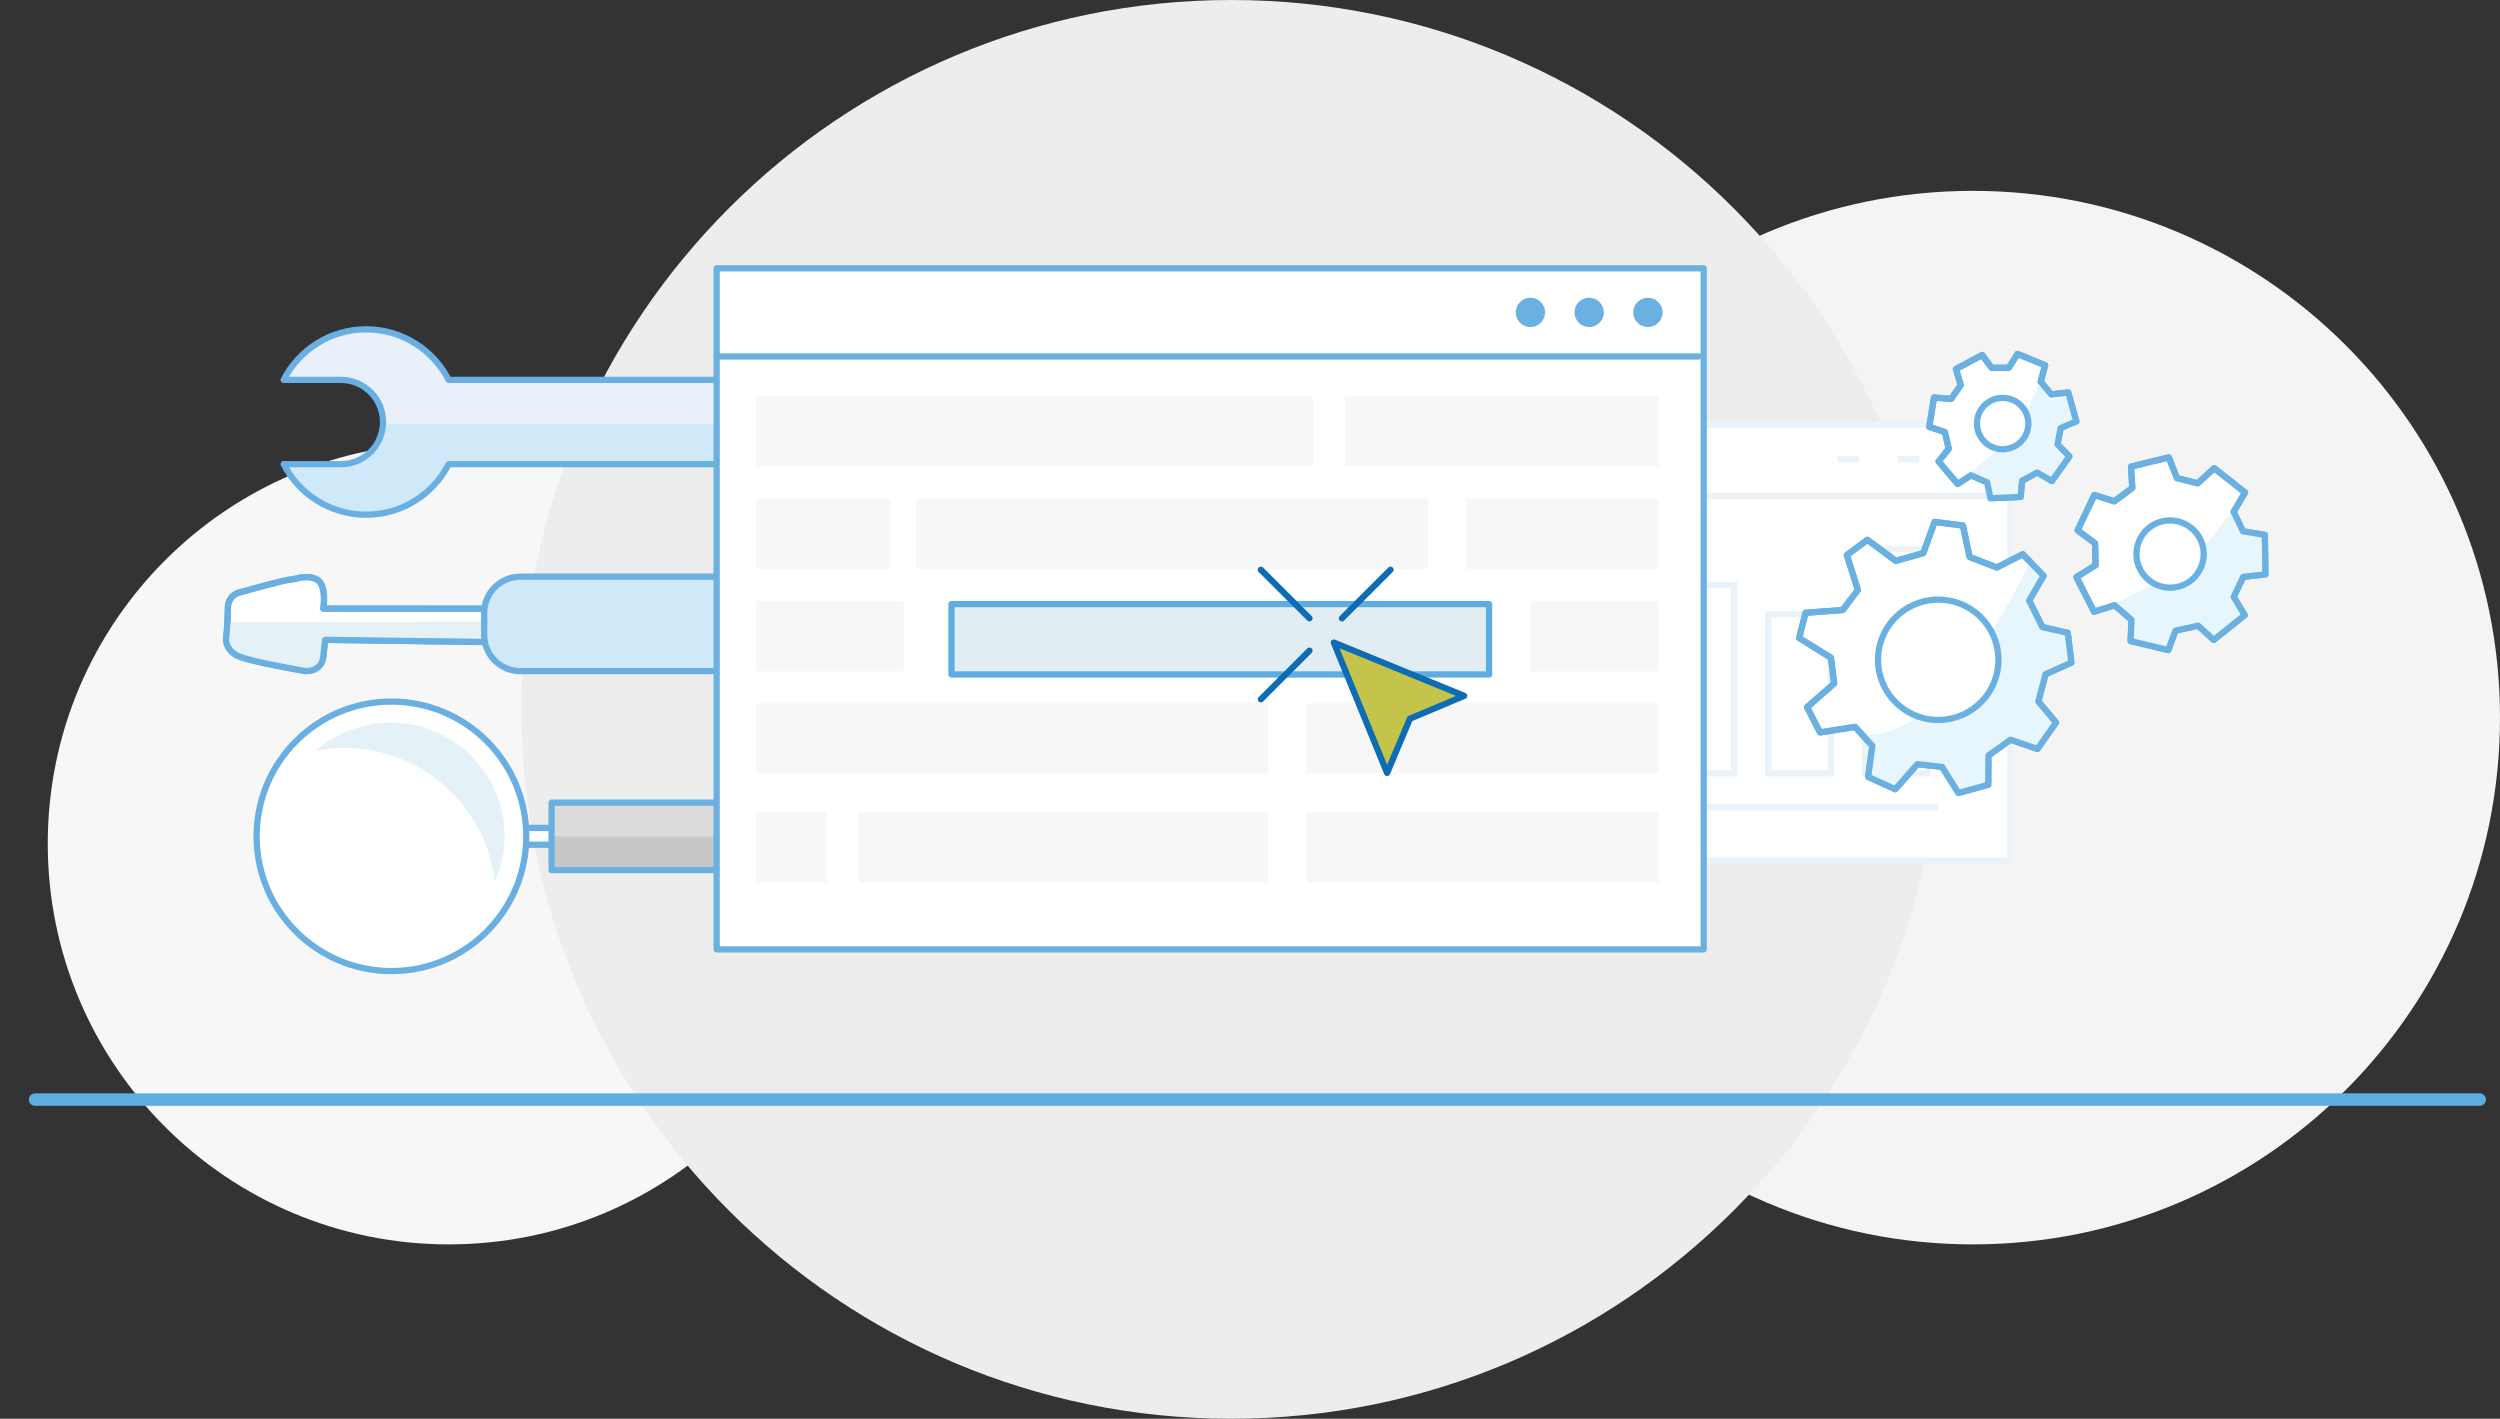 <?xml version="1.0" encoding="UTF-8"?> <svg xmlns="http://www.w3.org/2000/svg" width="400" height="227" viewBox="0 0 400 227" fill="none"><rect x="0" y="0" width="400" height="227" fill="#333333" stroke="none"/> <g clip-path="url(#clip0)"> <path d="M71.811 199.101C107.252 199.101 135.982 170.39 135.982 134.973C135.982 99.557 107.252 70.846 71.811 70.846C36.37 70.846 7.64 99.557 7.64 134.973C7.64 170.39 36.37 199.101 71.811 199.101Z" fill="#F8F7F7"></path> <path d="M315.661 199.101C362.24 199.101 400 161.367 400 114.819C400 68.272 362.24 30.537 315.661 30.537C269.082 30.537 231.322 68.272 231.322 114.819C231.322 161.367 269.082 199.101 315.661 199.101Z" fill="#F5F4F4"></path> <path d="M197 227C259.726 227 310.576 176.184 310.576 113.5C310.576 50.816 259.726 0 197 0C134.273 0 83.423 50.816 83.423 113.5C83.423 176.184 134.273 227 197 227Z" fill="#ECEDEC"></path> <path d="M5.611 175.93H396.75" stroke="#5CAEE0" stroke-width="2" stroke-miterlimit="10" stroke-linecap="round" stroke-linejoin="round"></path> <path fill-rule="evenodd" clip-rule="evenodd" d="M321.675 67.951H237.617V137.686H321.675V67.951Z" fill="white" stroke="#EBF3F8" stroke-miterlimit="10"></path> <path fill-rule="evenodd" clip-rule="evenodd" d="M262.014 104.314H252.003V123.724H262.014V104.314Z" fill="white" stroke="#EBF3F8" stroke-miterlimit="10"></path> <path fill-rule="evenodd" clip-rule="evenodd" d="M277.476 93.578H267.465V123.724H277.476V93.578Z" fill="white" stroke="#EBF3F8" stroke-miterlimit="10"></path> <path fill-rule="evenodd" clip-rule="evenodd" d="M292.938 98.305H282.916V123.724H292.938V98.305Z" fill="white" stroke="#EBF3F8" stroke-miterlimit="10"></path> <path fill-rule="evenodd" clip-rule="evenodd" d="M308.388 87.849H298.377V123.724H308.388V87.849Z" fill="white" stroke="#EBF3F8" stroke-miterlimit="10"></path> <path d="M294.051 73.484H297.4H294.051ZM303.67 73.484H307.019H303.67ZM313.29 73.484H316.639H313.29ZM239.316 79.36H321.272H239.316ZM250.488 129.159H310.161H250.488Z" fill="white"></path> <path d="M250.488 129.159H310.161M294.051 73.484H297.4H294.051ZM303.67 73.484H307.019H303.67ZM313.29 73.484H316.639H313.29ZM239.316 79.36H321.272H239.316Z" stroke="#EBF3F8" stroke-miterlimit="10"></path> <path d="M81.514 132.462V135.161H92.307V132.462H81.514Z" fill="white" stroke="#6AAFE1" stroke-miterlimit="10" stroke-linecap="round" stroke-linejoin="round"></path> <path d="M88.254 128.425V139.211H115.218V128.425H88.254Z" fill="#C7C7C8"></path> <path d="M115.227 128.427L88.263 128.378L88.251 133.814H115.227V128.427Z" fill="#DBDBDB"></path> <path d="M88.254 128.425V139.211H115.218V128.425H88.254Z" stroke="#6AAFE1" stroke-miterlimit="10" stroke-linecap="round" stroke-linejoin="round"></path> <path d="M62.631 155.372C74.546 155.372 84.205 145.72 84.205 133.813C84.205 121.906 74.546 112.254 62.631 112.254C50.716 112.254 41.057 121.906 41.057 133.813C41.057 145.72 50.716 155.372 62.631 155.372Z" fill="white" stroke="#6AAFE1" stroke-miterlimit="10" stroke-linejoin="round"></path> <path d="M50.579 120.108C52.046 119.827 53.549 119.668 55.102 119.668C67.545 119.668 77.788 129.037 79.193 141.093C80.171 138.858 80.721 136.402 80.721 133.813C80.721 123.76 72.568 115.625 62.521 115.625C57.937 115.625 53.769 117.323 50.579 120.108Z" fill="#E4F1F7"></path> <path d="M81.516 97.401L51.74 97.377C51.74 97.377 52.351 93.663 50.726 92.735C49.1 91.807 46.998 92.784 46.435 92.735C45.873 92.686 38.515 94.738 38.515 94.738C38.515 94.738 36.461 95.031 36.461 97.377C36.461 99.722 36.168 102.372 36.168 102.372C36.168 102.372 36.168 104.131 38.221 105.011C40.275 105.89 48.807 107.356 48.807 107.356C48.807 107.356 51.447 107.649 51.74 105.011C52.033 102.372 52.033 102.372 52.033 102.372L81.516 102.788V97.401Z" fill="white" stroke="#6AB0E1" stroke-miterlimit="10" stroke-linecap="round" stroke-linejoin="round"></path> <path d="M36.474 99.612L82.188 99.416V102.115L52.058 102.262L51.765 104.9C51.765 104.9 51.471 107.539 48.831 107.246C46.191 106.953 38.246 104.9 38.246 104.9C38.246 104.9 35.899 103.728 36.192 102.262C36.474 100.796 36.474 99.612 36.474 99.612Z" fill="#E4F1F7"></path> <path d="M82.86 97.402L51.728 97.378C51.728 97.378 52.339 93.664 50.713 92.736C49.088 91.808 46.985 92.785 46.423 92.736C45.861 92.687 38.503 94.739 38.503 94.739C38.503 94.739 36.449 95.032 36.449 97.378C36.449 99.723 36.156 102.373 36.156 102.373C36.156 102.373 36.156 104.132 38.209 105.012C40.263 105.891 48.794 107.357 48.794 107.357C48.794 107.357 51.435 107.65 51.728 105.012C52.021 102.373 52.021 102.373 52.021 102.373L82.86 102.789V100.089V97.402V97.402Z" stroke="#6AAFE1" stroke-miterlimit="10" stroke-linecap="round" stroke-linejoin="round"></path> <path d="M77.47 101.603V98.048C77.47 94.872 80.073 92.27 83.251 92.27H115.227V107.38H83.251C80.073 107.38 77.47 104.778 77.47 101.603Z" fill="#CFE9F9" stroke="#6AAFE1" stroke-miterlimit="10" stroke-linecap="round" stroke-linejoin="round"></path> <path d="M58.585 52.694C52.828 52.694 47.841 55.98 45.384 60.781H54.539C58.267 60.781 61.286 63.798 61.286 67.523C61.286 71.249 58.267 74.266 54.539 74.266H45.384C47.841 79.066 52.828 82.352 58.585 82.352C64.342 82.352 69.329 79.066 71.786 74.266H115.215V60.781H71.786C69.329 55.992 64.355 52.694 58.585 52.694Z" fill="#CFE9F9"></path> <path d="M61.372 67.89H115.227V60.781H72.079C72.079 60.781 68.034 52.694 58.597 52.694C49.161 52.694 45.103 60.781 45.103 60.781H54.539C54.551 60.781 61.445 61.526 61.372 67.89Z" fill="#E9F0FA"></path> <path d="M58.585 52.694C52.828 52.694 47.841 55.98 45.384 60.781H54.539C58.267 60.781 61.286 63.798 61.286 67.523C61.286 71.249 58.267 74.266 54.539 74.266H45.384C47.841 79.066 52.828 82.352 58.585 82.352C64.342 82.352 69.329 79.066 71.786 74.266H115.215V60.781H71.786C69.329 55.992 64.355 52.694 58.585 52.694Z" stroke="#6AAFE1" stroke-miterlimit="10" stroke-linecap="round" stroke-linejoin="round"></path> <path fill-rule="evenodd" clip-rule="evenodd" d="M272.587 151.904H114.665V53.049V42.935H272.587V151.904Z" fill="white" stroke="#6AB0E1" stroke-miterlimit="10" stroke-linecap="round" stroke-linejoin="round"></path> <path d="M114.665 57.031H271.768" stroke="#6AB0E1" stroke-miterlimit="10" stroke-linecap="round" stroke-linejoin="round"></path> <path d="M263.664 52.328C264.96 52.328 266.011 51.278 266.011 49.983C266.011 48.688 264.96 47.638 263.664 47.638C262.368 47.638 261.317 48.688 261.317 49.983C261.317 51.278 262.368 52.328 263.664 52.328Z" fill="#6AB0E1"></path> <path d="M254.264 52.328C255.56 52.328 256.611 51.278 256.611 49.983C256.611 48.688 255.56 47.638 254.264 47.638C252.968 47.638 251.917 48.688 251.917 49.983C251.917 51.278 252.968 52.328 254.264 52.328Z" fill="#6AB0E1"></path> <path d="M244.865 52.328C246.161 52.328 247.212 51.278 247.212 49.983C247.212 48.688 246.161 47.638 244.865 47.638C243.569 47.638 242.518 48.688 242.518 49.983C242.518 51.278 243.569 52.328 244.865 52.328Z" fill="#6AB0E1"></path> <path d="M238.252 96.656H152.238V107.918H238.252V96.656Z" fill="#E1EDF3" stroke="#5EADE0" stroke-miterlimit="10" stroke-linecap="round" stroke-linejoin="round"></path> <path d="M265.387 63.407H215.211V74.669H265.387V63.407Z" fill="#F8F7F7"></path> <path d="M210.09 63.407H120.996V74.669H210.09V63.407Z" fill="#F8F7F7"></path> <path d="M142.496 79.775H120.996V91.037H142.496V79.775Z" fill="#F8F7F7"></path> <path d="M265.387 79.775H234.671V91.037H265.387V79.775Z" fill="#F8F7F7"></path> <path d="M265.399 96.155H244.914V107.417H265.399V96.155Z" fill="#F8F7F7"></path> <path d="M144.55 96.155H120.996V107.417H144.55V96.155Z" fill="#F8F7F7"></path> <path d="M265.387 112.523H209.063V123.785H265.387V112.523Z" fill="#F8F7F7"></path> <path d="M202.915 112.523H120.996V123.785H202.915V112.523Z" fill="#F8F7F7"></path> <path d="M265.387 129.917H209.063V141.179H265.387V129.917Z" fill="#F8F7F7"></path> <path d="M202.927 129.917H137.387V141.179H202.927V129.917Z" fill="#F8F7F7"></path> <path d="M132.266 129.917H120.996V141.179H132.266V129.917Z" fill="#F8F7F7"></path> <path d="M228.523 79.775H146.604V91.037H228.523V79.775Z" fill="#F8F7F7"></path> <path d="M201.742 91.159L209.516 98.928" stroke="#0E6CB5" stroke-miterlimit="10" stroke-linecap="round" stroke-linejoin="round"></path> <path d="M209.516 104.106L201.742 111.887" stroke="#0E6CB5" stroke-miterlimit="10" stroke-linecap="round" stroke-linejoin="round"></path> <path d="M222.484 91.159L214.71 98.928" stroke="#0E6CB5" stroke-miterlimit="10" stroke-linecap="round" stroke-linejoin="round"></path> <path fill-rule="evenodd" clip-rule="evenodd" d="M213.415 102.812L234.267 111.338L225.589 114.991L221.934 123.663L213.415 102.812Z" fill="#C5C44A" stroke="#0E6CB5" stroke-miterlimit="10" stroke-linecap="round" stroke-linejoin="round"></path> <path fill-rule="evenodd" clip-rule="evenodd" d="M324.669 96.082L326.771 100.332L330.842 101.261L331.416 106.012L327.285 107.869L326.136 112.23L328.959 115.613L325.989 119.827L321.674 118.349L318.154 120.878L318.117 125.556L313.35 126.875L310.735 122.698L306.787 122.258L303.242 126.277L298.903 124.298L299.575 119.327L296.813 116.309L291.202 117.189L289.136 113.158L293.463 109.359L292.95 105.243L287.865 102.079L288.892 98.048L294.845 97.596L297.265 94.384L295.492 88.826L298.78 86.371L303.327 89.742L307.728 88.496L309.537 83.513L314.059 84.075L315.135 89.107L319.486 90.805L323.642 88.68L326.967 92.124L324.669 96.082Z" fill="white" stroke="#6AB0E1" stroke-miterlimit="10" stroke-linecap="round" stroke-linejoin="round"></path> <path fill-rule="evenodd" clip-rule="evenodd" d="M324.62 90.219C324.62 90.219 312.165 118.02 298.426 117.58L299.514 119.424L299.147 124.188L303.254 126.265L306.774 122.222L310.527 122.686L313.387 126.729L318.227 125.642L318.166 120.707L321.625 118.117L325.903 119.766L328.996 115.564L326.404 112.108L327.028 107.93L331.171 106.098L331.11 101.163L326.502 100.369L324.669 96.228L326.747 92.124L324.62 90.219Z" fill="#E7F5FD"></path> <path fill-rule="evenodd" clip-rule="evenodd" d="M324.669 96.082L326.771 100.332L330.842 101.261L331.416 106.012L327.285 107.869L326.136 112.23L328.959 115.613L325.989 119.827L321.674 118.349L318.154 120.878L318.117 125.556L313.35 126.875L310.735 122.698L306.787 122.258L303.242 126.277L298.903 124.298L299.575 119.327L296.813 116.309L291.202 117.189L289.136 113.158L293.463 109.359L292.95 105.243L287.865 102.079L288.892 98.048L294.845 97.596L297.265 94.384L295.492 88.826L298.78 86.371L303.327 89.742L307.728 88.496L309.537 83.513L314.059 84.075L315.135 89.107L319.486 90.805L323.642 88.68L326.967 92.124L324.669 96.082Z" stroke="#6AB0E1" stroke-miterlimit="10" stroke-linecap="round" stroke-linejoin="round"></path> <path fill-rule="evenodd" clip-rule="evenodd" d="M313.582 96.582C318.545 98.488 321.026 104.07 319.107 109.029C317.201 113.988 311.615 116.468 306.652 114.55C301.689 112.633 299.208 107.063 301.127 102.103C303.034 97.144 308.62 94.665 313.582 96.582Z" fill="white" stroke="#6AB0E1" stroke-miterlimit="10"></path> <path fill-rule="evenodd" clip-rule="evenodd" d="M348.076 100.906L346.927 104.009L340.901 102.568L341.035 99.172L338.334 96.839L335.046 97.877L332.235 92.344L335.291 90.426L335.205 86.933L332.418 84.844L335.095 79.201L338.285 80.214L341.17 78.077L340.962 74.657L347.013 73.179L348.296 76.489L351.633 77.332L354.273 74.913L359.211 78.797L357.378 81.888L358.869 85.003L362.377 85.589L362.463 91.904L358.918 92.295L357.39 95.52L359.15 98.427L354.2 102.384L351.694 100.1L348.076 100.906Z" fill="white" stroke="#6AB0E1" stroke-miterlimit="10" stroke-linecap="round" stroke-linejoin="round"></path> <path fill-rule="evenodd" clip-rule="evenodd" d="M350.276 90.756L338.579 96.473L341.451 98.867L341.268 102.629L347.208 103.63L348.284 100.858L351.89 99.685L354.224 101.859L359.456 98.134L357.341 95.398L358.637 92.063L362.585 91.66L362.524 85.247L358.796 85.088L357.439 82.022L359.285 78.895L350.276 90.756Z" fill="#E7F5FD"></path> <path fill-rule="evenodd" clip-rule="evenodd" d="M348.076 100.906L346.927 104.009L340.901 102.568L341.035 99.172L338.334 96.839L335.046 97.877L332.235 92.344L335.291 90.426L335.205 86.933L332.418 84.844L335.095 79.201L338.285 80.214L341.17 78.077L340.962 74.657L347.013 73.179L348.296 76.489L351.633 77.332L354.273 74.913L359.211 78.797L357.378 81.888L358.869 85.003L362.377 85.589L362.463 91.904L358.918 92.295L357.39 95.52L359.15 98.427L354.2 102.384L351.694 100.1L348.076 100.906Z" stroke="#6AB0E1" stroke-miterlimit="10" stroke-linecap="round" stroke-linejoin="round"></path> <path fill-rule="evenodd" clip-rule="evenodd" d="M349.152 83.635C351.926 84.697 353.308 87.812 352.232 90.585C351.169 93.358 348.052 94.738 345.277 93.663C342.502 92.6 341.121 89.485 342.197 86.713C343.26 83.94 346.377 82.56 349.152 83.635Z" fill="white" stroke="#6AB0E1" stroke-miterlimit="10"></path> <path fill-rule="evenodd" clip-rule="evenodd" d="M315.355 76.049L313.24 77.442L310.172 73.826L311.798 71.799L311.175 69.136L308.681 68.293L309.439 63.615L312.189 63.81L313.717 61.612L312.947 59.059L317.14 56.799L318.655 58.851L321.405 58.839L322.811 56.628L327.224 58.448L326.515 61.074L328.201 63.102L330.915 62.796L332.211 67.414L329.693 68.501L329.204 71.09L331.098 73.032L328.299 76.966L325.94 75.61L323.532 76.917L323.312 79.506L318.472 79.714L317.946 77.173L315.355 76.049Z" fill="white" stroke="#6AB0E1" stroke-miterlimit="10" stroke-linecap="round" stroke-linejoin="round"></path> <path fill-rule="evenodd" clip-rule="evenodd" d="M322.591 69.661L314.78 75.976L317.384 77.259L317.909 80.105L322.579 79.824L322.884 77.564L325.414 76.061L327.553 77.283L330.841 73.57L328.763 71.896L329.13 69.172L332.039 68.183L330.854 63.407L328.006 63.932L326.441 61.868L327.272 59.205L322.591 69.661Z" fill="#E7F5FD"></path> <path fill-rule="evenodd" clip-rule="evenodd" d="M315.355 76.049L313.24 77.442L310.172 73.826L311.798 71.799L311.175 69.136L308.681 68.293L309.439 63.615L312.189 63.81L313.717 61.612L312.947 59.059L317.14 56.799L318.655 58.851L321.405 58.839L322.811 56.628L327.224 58.448L326.515 61.074L328.201 63.102L330.915 62.796L332.211 67.414L329.693 68.501L329.204 71.09L331.098 73.032L328.299 76.966L325.94 75.61L323.532 76.917L323.312 79.506L318.472 79.714L317.946 77.173L315.355 76.049Z" stroke="#6AB0E1" stroke-miterlimit="10" stroke-linecap="round" stroke-linejoin="round"></path> <path fill-rule="evenodd" clip-rule="evenodd" d="M323.887 65.545C325.109 67.45 324.559 70.003 322.652 71.225C320.745 72.458 318.191 71.897 316.968 69.991C315.734 68.085 316.296 65.533 318.203 64.311C320.11 63.09 322.652 63.639 323.887 65.545Z" fill="white" stroke="#6AB0E1" stroke-miterlimit="10"></path> </g> <defs> <clipPath id="clip0"> <rect width="400" height="227" fill="white"></rect> </clipPath> </defs> </svg> 